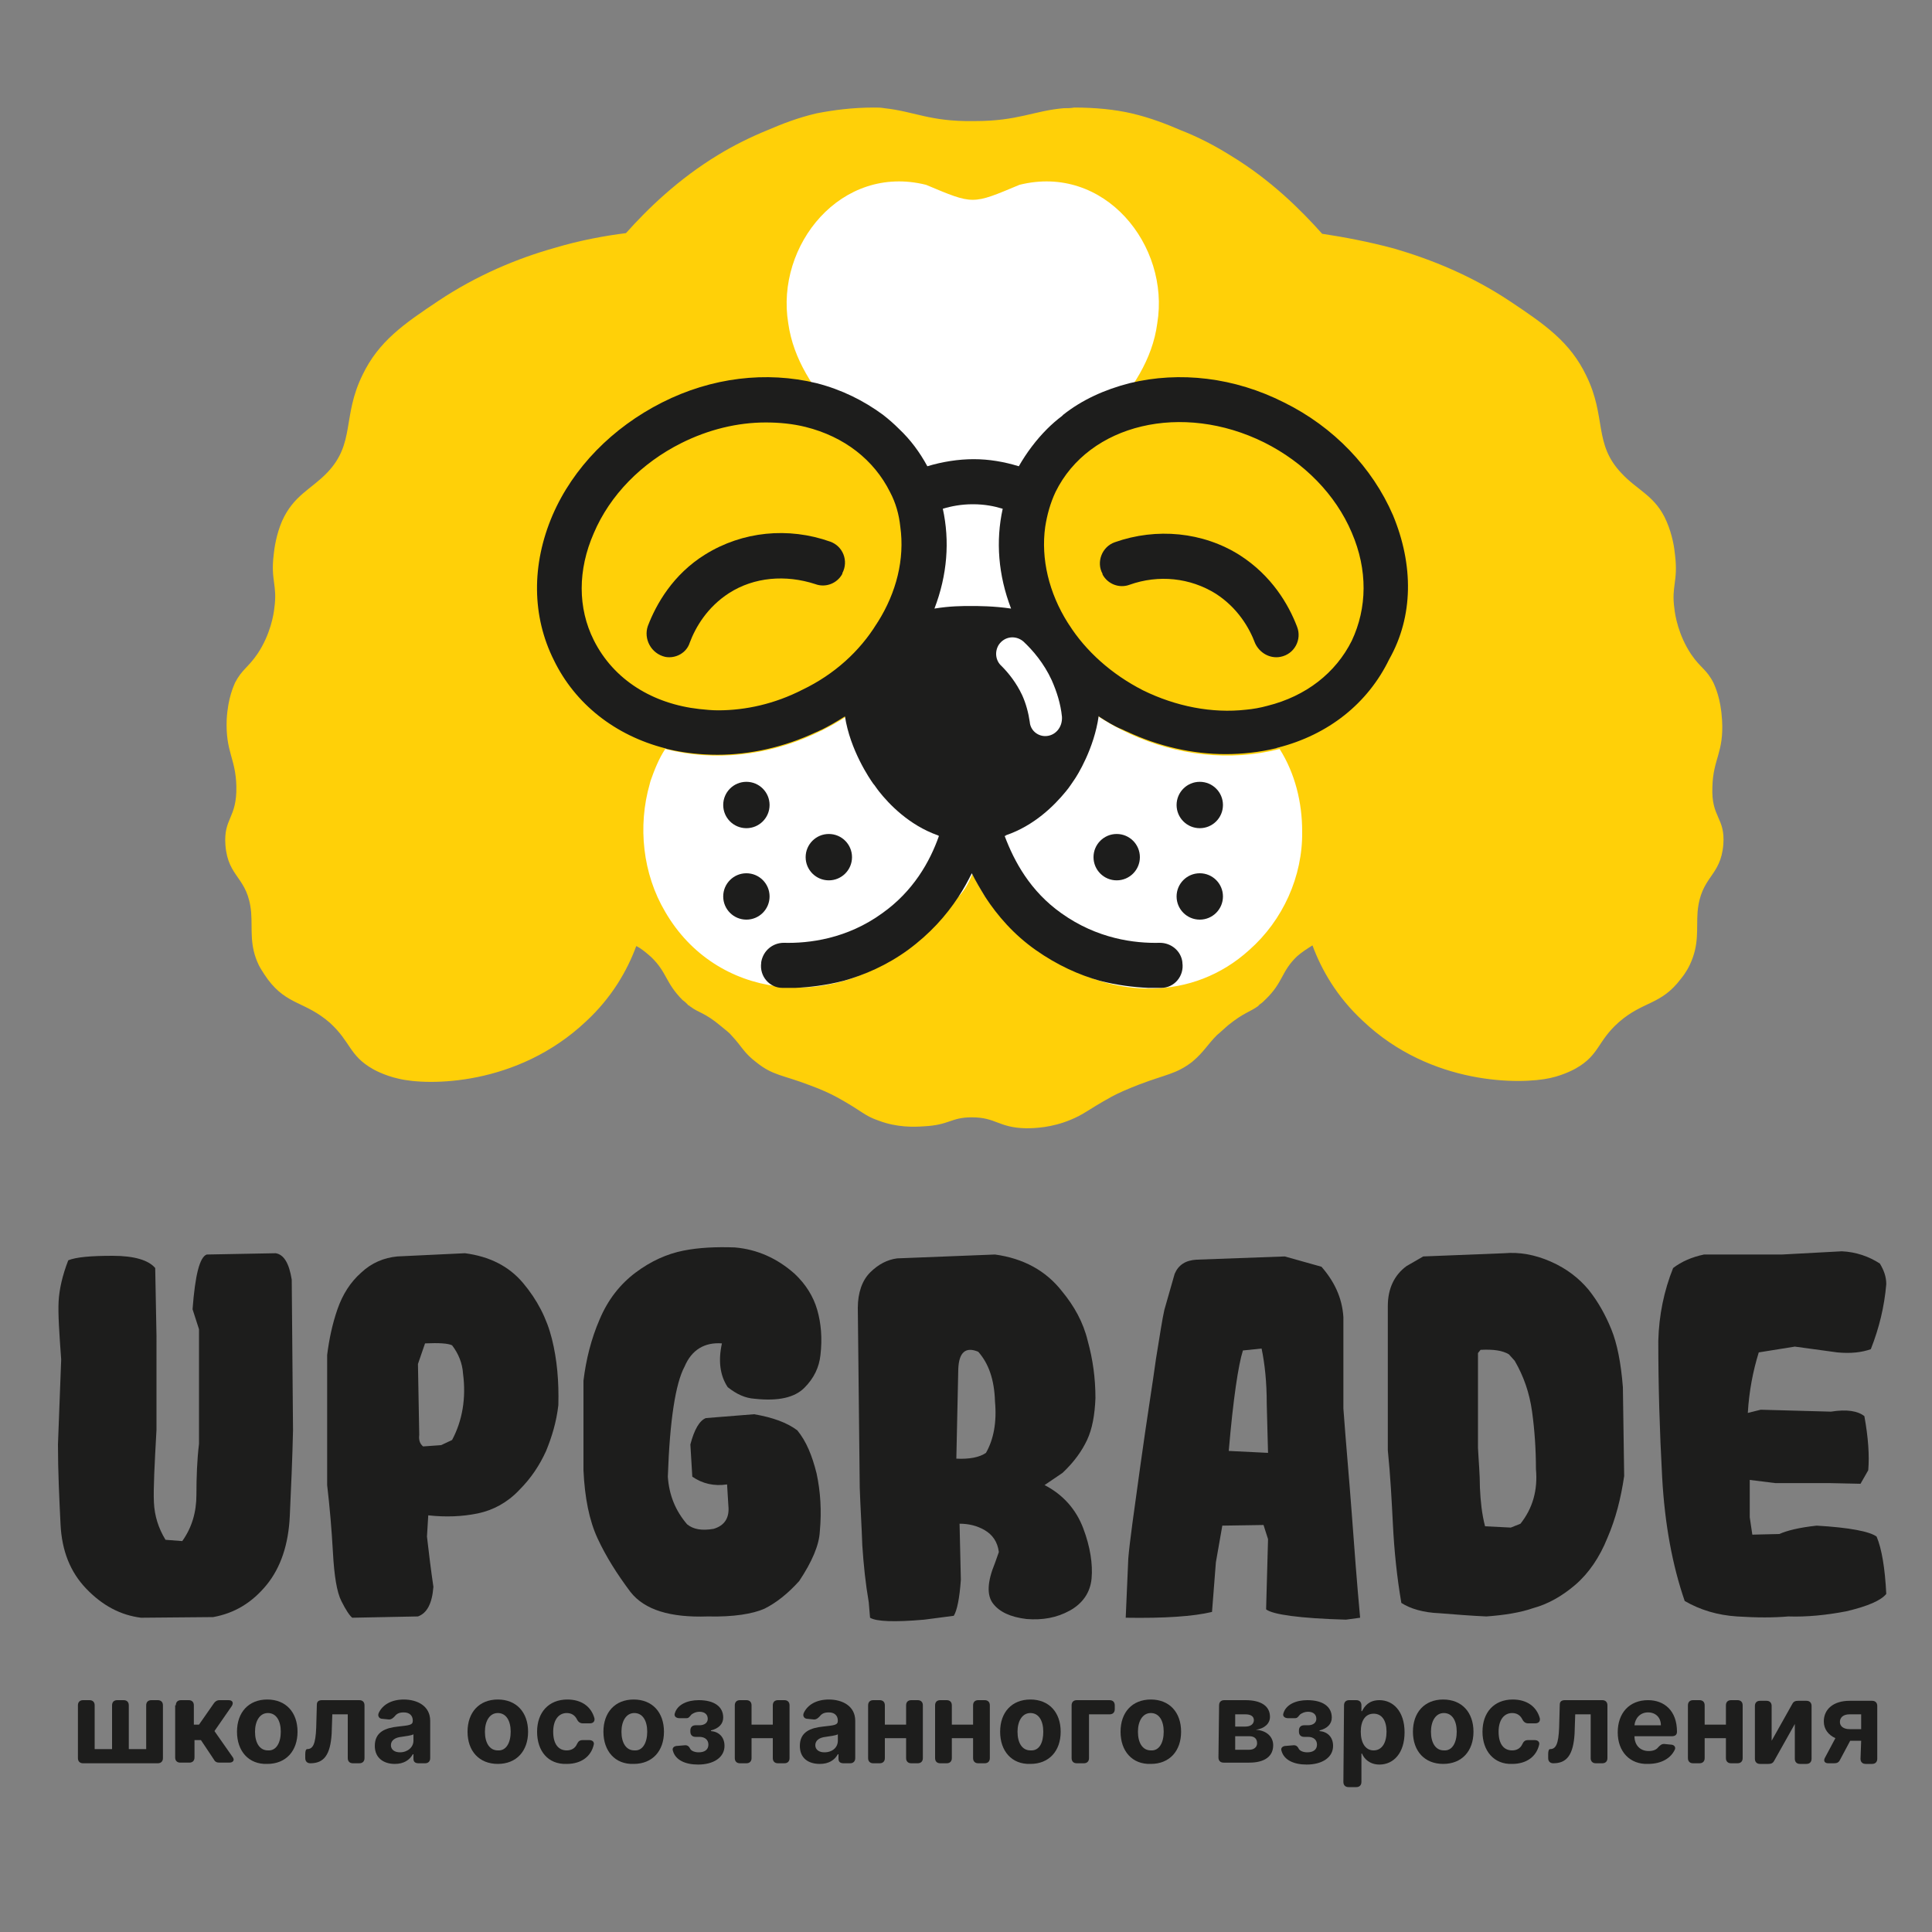 <?xml version="1.0" encoding="UTF-8"?> <svg xmlns="http://www.w3.org/2000/svg" xmlns:xlink="http://www.w3.org/1999/xlink" version="1.1" id="Слой_1" x="0px" y="0px" viewBox="0 0 300 300" style="enable-background:new 0 0 300 300;" xml:space="preserve"><rect x="0" y="0" width="300" height="300" fill="#808080" stroke="none"/> <style type="text/css"> .st0{fill:#1D1D1C;} .st1{fill:#FFD008;} .st2{fill:#FFFFFF;} </style> <g> <g> <path class="st0" d="M21.9,251.2c-3.2-0.4-6-1.9-8.5-4.5s-3.8-5.9-4-10c-0.2-4.1-0.4-8.2-0.4-12.4l0.5-13.2 c-0.3-4.1-0.5-7.1-0.4-9c0.1-1.9,0.6-4.1,1.5-6.4c1.2-0.5,3.5-0.7,6.9-0.7c3.4,0,5.6,0.7,6.6,1.9l0.2,10.6L24.3,222 c-0.3,5.4-0.5,9.2-0.4,11.3c0.1,2.1,0.7,4,1.8,5.8l2.6,0.2c1.5-2.1,2.2-4.5,2.2-7.2c0-2.7,0.1-5.4,0.4-7.9v-17.8l-1-3.1 c0.4-5.3,1.1-8.1,2.2-8.5l10.7-0.2c1.3,0.2,2.1,1.6,2.5,4.1l0.2,23.4c-0.1,4.5-0.3,8.9-0.5,13.3c-0.2,4.4-1.4,8-3.6,10.7 c-2.3,2.8-5,4.4-8.3,5L21.9,251.2z"></path> <path class="st0" d="M54.7,251.2c-0.4-0.3-1-1.2-1.7-2.6c-0.7-1.4-1.1-3.9-1.3-7.5c-0.2-3.6-0.5-7.1-0.9-10.5v-20.2 c0.3-2.4,0.8-4.8,1.6-7.1c0.8-2.3,2-4.2,3.7-5.7c1.6-1.5,3.5-2.3,5.6-2.5l10.5-0.5c3.8,0.5,6.8,2,9,4.6c2.2,2.6,3.7,5.5,4.5,8.7 c0.8,3.2,1.1,6.6,1,10.3c-0.3,2.6-1,4.9-1.9,7.1c-1,2.2-2.3,4.2-4.2,6.1c-1.8,1.9-4,3.1-6.4,3.6s-5,0.6-7.7,0.3l-0.2,3.3 c0.3,2.6,0.6,5.1,1,7.8c-0.2,2.6-1,4.1-2.4,4.6L54.7,251.2L54.7,251.2z M70.2,223.6c1.6-3,2.2-6.5,1.7-10.3 c-0.1-1.6-0.7-3.1-1.7-4.4c-0.6-0.3-2-0.4-4.2-0.3l-1.1,3.2l0.2,11c-0.1,0.8,0.1,1.4,0.6,1.8l2.8-0.2L70.2,223.6z"></path> <path class="st0" d="M109.9,251c-5.8,0.2-9.8-1-12-3.8c-2.1-2.8-3.8-5.5-5.1-8.3c-1.3-2.8-2-6.3-2.2-10.6v-13.9 c0.4-3.3,1.2-6.5,2.5-9.5c1.3-3.1,3.2-5.5,5.6-7.3c2.4-1.8,4.9-2.9,7.4-3.4c2.5-0.5,5.2-0.6,8-0.5c3.5,0.3,6.6,1.7,9.3,4.1 c1.7,1.6,2.9,3.5,3.5,5.6s0.8,4.4,0.5,7c-0.2,1.9-1,3.6-2.5,5.1c-1.5,1.5-4,2.1-7.7,1.7c-1.5-0.1-2.8-0.7-4.2-1.8 c-1.2-1.8-1.5-4.1-0.9-6.8c-2.7-0.2-4.7,1-5.8,3.6c-1.4,2.6-2.3,8.3-2.6,17.1c0.2,2.9,1.2,5.3,3,7.4c1,0.8,2.3,1,4.1,0.7 c1.7-0.5,2.5-1.7,2.3-3.6l-0.2-3.3c-2,0.3-3.8-0.1-5.4-1.2l-0.3-5c0.6-2.3,1.4-3.7,2.4-4.1l7.5-0.6c2.9,0.5,5.1,1.3,6.7,2.5 c1.4,1.7,2.3,3.9,3,6.7c0.6,2.8,0.8,5.8,0.5,9c-0.1,2.1-1.2,4.7-3.2,7.7c-1.8,2-3.6,3.4-5.4,4.3 C116.9,250.6,113.9,251.1,109.9,251z"></path> <path class="st0" d="M135.1,251.2l-0.2-2.4c-0.5-2.9-0.8-5.8-1-8.8c-0.1-3-0.3-6-0.4-9l-0.3-27.9c0-2.4,0.7-4.3,1.9-5.5 c1.3-1.3,2.7-2,4.2-2.2l15.2-0.6c4.4,0.6,7.9,2.5,10.4,5.7c1.9,2.3,3.3,4.8,4,7.7c0.8,2.9,1.2,5.8,1.2,8.9 c-0.1,2.6-0.5,4.8-1.3,6.5c-0.8,1.7-2,3.4-3.8,5.1l-2.8,1.9c2.9,1.5,4.9,3.8,6,6.7c1.1,2.9,1.5,5.6,1.3,7.8 c-0.2,2.2-1.4,3.9-3.4,5s-4.2,1.5-6.7,1.3c-2.5-0.3-4.2-1.1-5.2-2.4c-1-1.3-0.9-3.4,0.3-6.3l0.6-1.7c-0.2-1.6-1-2.7-2.2-3.4 s-2.5-1-3.9-1l0.2,8.7c-0.2,2.9-0.6,4.8-1.1,5.6l-4.6,0.6C138.9,251.9,136.1,251.8,135.1,251.2z M153.1,225.6 c1.2-2.1,1.7-4.8,1.4-8c-0.1-3.4-1-5.9-2.6-7.7c-1.9-0.8-3,0-3.1,2.7l-0.3,13.9C150.5,226.6,152.1,226.3,153.1,225.6z"></path> <path class="st0" d="M209,251.5c-7.2-0.2-11.4-0.8-12.4-1.6l0.3-10.9l-0.7-2.2l-6.4,0.1l-1,5.7l-0.6,7.7c-2.9,0.7-7.4,1-13.4,0.9 l0.4-9.2c0.2-2.5,0.9-7.4,1.9-14.6c1-7.2,1.9-12.7,2.4-16.4c0.6-3.7,1-6.3,1.3-7.6l1.6-5.6c0.6-1.4,1.7-2.1,3.4-2.2l13.7-0.5 l5.7,1.6c2,2.3,3.2,4.8,3.4,7.8v14.2c0.4,5.5,0.9,10.9,1.3,16.3c0.4,5.4,0.8,10.8,1.3,16.2L209,251.5z M196.9,225.6l-0.2-7.6 c0-3.4-0.3-6.2-0.8-8.6l-2.9,0.3c-0.7,2.2-1.5,7.4-2.2,15.6L196.9,225.6z"></path> <path class="st0" d="M230.8,251c-2.3-0.1-4.8-0.3-7.3-0.5c-2.5-0.1-4.5-0.7-5.9-1.6c-0.7-4.1-1.1-8.1-1.3-12 c-0.2-3.9-0.4-7.8-0.8-11.7v-22.4c0-2.7,1-4.8,2.9-6.2l2.6-1.5l12.6-0.5c2.3-0.2,4.7,0.2,7.2,1.3c2.5,1.1,4.4,2.6,5.9,4.4 c1.5,1.9,2.6,3.9,3.5,6.1c0.9,2.2,1.5,5.2,1.8,9l0.2,13.8c-0.5,3.4-1.3,6.6-2.6,9.6c-1.2,3-2.9,5.5-5,7.3s-4.3,3-6.5,3.6 C236.1,250.4,233.6,250.8,230.8,251z M236.1,236.6c1.9-2.4,2.7-5.2,2.4-8.5c0-3-0.2-6-0.6-8.9c-0.4-2.9-1.3-5.5-2.7-7.9l-0.9-1 c-1-0.6-2.4-0.8-4.4-0.7l-0.4,0.5v14.7c0.1,2.1,0.3,4.1,0.3,6.2c0.1,2.1,0.3,4.1,0.8,6l4,0.2L236.1,236.6z"></path> <path class="st0" d="M277.7,251c-2.3,0.2-4.9,0.2-8,0c-3-0.2-5.7-1-8.1-2.4c-1.9-5.5-3.1-11.9-3.5-19.2 c-0.4-7.3-0.6-14.3-0.6-21.2c0.1-4,0.9-7.8,2.3-11.3c1.3-1,2.9-1.7,4.8-2.1h12.1l9.3-0.5c2.2,0.1,4.2,0.8,5.9,1.9c0.6,1,1,2,1,3.2 c-0.3,3.5-1.1,6.8-2.4,10.1c-1.4,0.5-3.1,0.7-5.2,0.5l-6.6-0.9l-5.6,0.9c-0.9,2.9-1.5,6-1.7,9.4l2-0.5l10.9,0.3 c2.5-0.4,4.2-0.1,5.2,0.7c0.6,3.3,0.8,6.1,0.6,8.4l-1.2,2.1l-4.6-0.1h-8.6l-4-0.5v5.8l0.4,2.7l4.2-0.1c1.1-0.5,3-1,5.8-1.3 c5.1,0.3,8.2,0.9,9.3,1.7c0.8,1.9,1.3,4.9,1.5,8.9c-0.8,1-2.8,1.9-6.2,2.7C283.6,250.8,280.5,251.1,277.7,251z"></path> </g> <g> <g> <path class="st1" d="M267.6,131.1c-0.4,5.1-3.5,4.9-4,10.5c-0.2,2.7,0.3,5-1.2,8.2c-0.1,0.2-0.5,1.1-1.4,2.2 c-3.1,4.1-5.8,3.4-9.6,6.7c-3.4,3-3,5.1-6.7,7.2c0,0-1.7,1-4,1.5c-4.5,1-18.5,1.2-29.1-8.9c-4-3.7-6.4-7.9-7.8-11.7 c-0.8,0.5-1.6,1-2.4,1.7c-2.5,2.4-2.1,4-4.9,6.7c-0.3,0.3-0.5,0.5-0.8,0.7c0,0,0,0,0,0c-0.1,0.1-0.2,0.1-0.2,0.2 c0,0-0.1,0-0.1,0.1c-1.4,1-2.2,1-4.7,3c-0.7,0.6-1.2,1.1-1.7,1.5c-1.6,1.6-2,2.6-3.9,4.2c-2.5,1.9-4,1.9-8.2,3.5 c-1.8,0.7-3.2,1.3-4.3,1.9c-3.8,2.1-4.2,2.7-6.4,3.6c-2.9,1.2-5.5,1.3-6.9,1.3c-4.3-0.1-4.6-1.7-8.4-1.7c-3.3,0-3.4,1.2-7.5,1.4 c-1.5,0.1-4.1,0.2-7-0.9c-2.3-0.8-2.4-1.4-6.4-3.6c-1.1-0.6-2.4-1.2-4.3-1.9c-4.2-1.6-5.7-1.5-8.2-3.5c-2-1.5-2.3-2.5-3.9-4.2 c-0.4-0.5-1-0.9-1.7-1.5c-2.5-2.1-3.4-2-4.7-3c0,0-0.1,0-0.1-0.1c-0.1,0-0.1-0.1-0.2-0.1c0,0-0.1,0-0.1-0.1 c-0.2-0.2-0.5-0.5-0.8-0.7c-2.7-2.7-2.4-4.3-4.9-6.7c-0.8-0.7-1.5-1.3-2.3-1.7c-1.4,3.8-3.8,8-7.8,11.7 c-10.7,10.1-24.6,10-29.1,8.9c-2.3-0.5-4-1.5-4-1.5c-3.7-2.1-3.4-4.2-6.7-7.2c-3.8-3.3-6.6-2.7-9.6-6.7c-0.8-1.1-1.3-2-1.4-2.2 c-1.5-3.1-1-5.5-1.2-8.2c-0.5-5.6-3.6-5.3-4-10.5c-0.3-4.2,1.8-4.1,1.7-9.1c-0.1-4.4-1.7-5.3-1.5-10.4c0.2-3.4,1.1-5.2,1.3-5.7 c1.1-2.1,2-2.3,3.5-4.5c2-3,2.5-6.1,2.6-7.1c0.5-3.6-0.6-4.2-0.1-8.3c0.1-1,0.4-3.1,1.3-5.2c1.8-4,4.5-4.9,7-7.5 c4.4-4.6,2.3-8.7,5.5-15.2c2.5-5.2,6.4-7.9,11.8-11.5c6-4,12.3-6.6,18-8.2c4-1.2,7.9-1.9,11.1-2.3c3.3-3.7,8.1-8.4,14.4-12.2 c2.3-1.4,4.9-2.7,7.6-3.8c2.1-0.9,4.6-1.9,7.6-2.6c2.6-0.5,5.5-0.9,8.9-0.9c0.6,0,1.1,0,1.6,0.1c4.7,0.5,7.1,2.1,13.8,2h0.3 c6.7,0,9.1-1.6,13.8-2c0.5,0,1.1,0,1.6-0.1c3.3,0,6.3,0.3,8.9,0.9c3,0.7,5.5,1.7,7.6,2.6c2.8,1.1,5.3,2.4,7.7,3.9 c6.3,3.8,11,8.5,14.3,12.2c3.3,0.5,7.1,1.2,11.2,2.3c5.8,1.7,12,4.2,18,8.2c5.4,3.6,9.3,6.3,11.8,11.5c3.2,6.5,1.1,10.6,5.5,15.2 c2.5,2.7,5.3,3.5,7,7.5c0.9,2.1,1.2,4.1,1.3,5.2c0.5,4.1-0.6,4.8-0.1,8.3c0.1,1,0.6,4.1,2.6,7.1c1.5,2.2,2.4,2.3,3.5,4.5 c0.2,0.5,1.1,2.3,1.3,5.7c0.3,5.1-1.4,6-1.5,10.4C265.7,127,267.9,126.9,267.6,131.1z"></path> </g> </g> <path class="st2" d="M202.2,129.1c0.1,7-3,13.8-8.2,18.4c-8.8,8-21.2,7.6-30.7,1.2l0,0c-0.2-0.1-0.3-0.2-0.5-0.3l0,0 c-0.5-0.3-1-0.7-1.5-1.1c-0.4-0.3-0.9-0.7-1.3-1.1c-1.4-1.2-2.7-2.6-3.8-4l0,0c-0.2-0.2-0.3-0.4-0.5-0.6l0,0 c-0.8-0.9-1.6-1.7-2.6-2.2c-0.8-1.2-1.4-2.4-2.1-3.7l0,0l0,0l0,0l0,0c-1.6,3.9-2.7,3.6-5.2,6.5l0,0c-1.5,1.9-3.2,3.6-5.1,5 c-11.8,9.7-29.5,8-37.4-5.6l0,0c-3.5-5.9-4.3-13.3-2.4-19.9l0,0c0-0.1,0.1-0.3,0.1-0.4c0.6-1.7,1.3-3.5,2.3-5 c7.7,2,15.9,1,23.1-2.3c3.8-1.7,7.4-4.1,10.4-7.1l0,0c0.3-0.3,0.7-0.7,1-1l0,0c0.2-0.2,0.3-0.3,0.5-0.5l0,0c0.5-0.5,0.9-1,1.4-1.6 l0,0c1.5-1.8,2.8-3.8,3.9-5.9h-3.9c0.6-2.8,1.4-8.6,1.6-12.4c0.2-3.2,0.1-6.2-1.6-9.1c-4.4-7.8-15.7-14.8-17.3-26.2 c-2-12.1,8.2-24.8,21.4-21.5h0c7.4,3.1,7.1,3.1,14.5,0h0c13.2-3.3,23.4,9.4,21.4,21.5c-1.5,11.4-12.9,18.4-17.3,26.2 c-3,6.3-1.2,15.5-0.1,21.5h-3.9c7.3,14.3,24.8,22.4,40.3,18.4C201.1,120.1,202.2,124.6,202.2,129.1z"></path> <g> <path class="st0" d="M198.8,102L198.8,102c2.2-0.4,3.4-2.7,2.6-4.7c-1.3-3.4-3.9-7.9-8.9-11.1c-5.7-3.6-12.9-4.3-19.4-2 c-2,0.7-2.9,3.1-1.9,4.9l0,0.1c0.8,1.5,2.6,2.2,4.2,1.6c4.5-1.6,9.4-1.1,13.4,1.4c3.4,2.2,5.2,5.3,6.1,7.7 C195.6,101.4,197.2,102.3,198.8,102z"></path> <path class="st0" d="M103.3,102c1.6,0.3,3.3-0.6,3.8-2.2c0.9-2.4,2.7-5.5,6.1-7.7c3.9-2.5,8.8-2.9,13.4-1.4 c1.6,0.6,3.4-0.1,4.2-1.6l0-0.1c1-1.9,0.1-4.2-1.9-4.9c-6.5-2.3-13.6-1.6-19.4,2c-5,3.1-7.6,7.7-8.9,11.1 C99.9,99.2,101.1,101.5,103.3,102L103.3,102z"></path> </g> <g> <path class="st0" d="M216.3,80c-3.2-7.4-9.2-13.7-16.9-17.5c-7.7-3.9-16.2-4.9-24-3c-3.9,1-7.4,2.6-10.3,4.9 c-0.1,0.1-0.1,0.1-0.2,0.2c-0.8,0.6-1.6,1.3-2.3,2c-1.7,1.7-3.2,3.7-4.4,5.8c-2.3-0.7-4.6-1.1-7-1.1c-2.4,0-4.9,0.4-7.2,1.1 c-1.2-2.2-2.6-4.1-4.4-5.8c-0.8-0.8-1.6-1.5-2.5-2.2c-3-2.2-6.4-3.9-10.3-4.9c-7.8-1.9-16.3-0.9-24,3S89,72.6,85.8,80 c-3.3,7.7-3.2,15.7,0.2,22.5c3.3,6.8,9.5,11.7,17.3,13.7c0.1,0,0.2,0.1,0.3,0.1c2.5,0.6,5.2,0.9,7.8,0.9c5.1,0,10.4-1.2,15.3-3.5 c0.3-0.1,0.6-0.3,0.9-0.4c1.2-0.6,2.4-1.3,3.5-2c0,0,0.1,0,0.1-0.1c0.8,5.3,3.9,9.8,4.4,10.5c0.2,0.2,0.5,0.7,0.9,1.2 c1.5,1.9,4.6,5.2,9.1,6.8c0.1,0,0.1,0.1,0.2,0.1c-1.4,4-4,8.6-8.8,12c-5.5,4-11.4,4.7-15.3,4.6c-1.7,0-3.2,1.2-3.5,3 c0,0,0,0,0,0.1c-0.3,2.1,1.3,3.9,3.3,3.9c0.2,0,0.4,0,0.7,0c0.4,0,0.8,0,1.3,0c2.2-0.1,4.8-0.4,7.5-1.1c3.2-0.9,6.7-2.4,10-4.8 c3.4-2.5,5.9-5.3,7.8-8.2c0.8-1.2,1.5-2.5,2.1-3.7c0.6,1.2,1.3,2.4,2.1,3.7c1.9,2.9,4.4,5.8,7.8,8.2c3.4,2.4,6.8,3.9,10,4.8 c2.7,0.7,5.3,1,7.5,1.1c0.4,0,0.9,0,1.3,0c0.2,0,0.4,0,0.7,0c2.1,0,3.6-1.9,3.3-3.9c0,0,0,0,0-0.1c-0.2-1.7-1.7-3-3.5-3 c-3.9,0.1-9.7-0.6-15.3-4.6c-4.8-3.4-7.3-8-8.8-12c0.1,0,0.2,0,0.2-0.1c4.4-1.5,7.5-4.6,9.3-6.8c0.6-0.7,1-1.4,1.3-1.8 c0.5-0.7,3.1-4.9,3.8-9.9c0,0,0.1,0,0.1,0.1c1.1,0.7,2.2,1.4,3.4,1.9c0.3,0.1,0.6,0.3,0.9,0.4c4.9,2.3,10.2,3.5,15.3,3.5 c2.6,0,5.3-0.3,7.8-0.9c0.1,0,0.2-0.1,0.3-0.1c7.9-2,14-6.9,17.3-13.7C219.5,95.7,219.5,87.7,216.3,80z M124.6,107.1 c-4.3,2.2-8.8,3.2-13.1,3.2c-1,0-1.9-0.1-2.9-0.2c-7.2-0.8-13.3-4.5-16.4-10.7c-2.5-5-2.5-10.9,0-16.6c2.5-5.9,7.4-10.9,13.6-14 c4.2-2.1,8.7-3.2,13.1-3.2c2.1,0,4.2,0.2,6.2,0.7c6,1.5,10.6,5.1,13.1,10.1c0.9,1.7,1.4,3.5,1.6,5.4c0.7,5-0.6,10.2-3.5,14.8 c-0.1,0.1-0.1,0.2-0.2,0.3C133.5,101.1,129.6,104.7,124.6,107.1z M150.7,94.1c-1.2,0-3.2,0-5.6,0.4c2-5.2,2.4-10.5,1.3-15.5 c1.3-0.4,2.9-0.7,4.6-0.7c0,0,0,0,0.1,0c1.8,0,3.3,0.3,4.6,0.7c-1.1,5-0.7,10.3,1.3,15.5C154.3,94.1,151.9,94.1,150.7,94.1z M209.9,99.5c-2.5,5-7.1,8.6-13.1,10.1c-1.1,0.3-2.2,0.5-3.3,0.6c-5.3,0.6-10.9-0.5-16-3c-4.9-2.5-8.9-6.1-11.5-10.2 c-0.1-0.1-0.1-0.2-0.2-0.3l0,0c-2.9-4.6-4.2-9.9-3.5-14.9c0.3-1.9,0.8-3.7,1.6-5.4c5.2-10.6,19.7-14,32.4-7.7 c6.2,3.1,11.1,8.1,13.6,14C212.4,88.5,212.3,94.4,209.9,99.5z"></path> </g> <g> <g> <ellipse class="st0" cx="115.9" cy="125" rx="3.6" ry="3.6"></ellipse> <ellipse class="st0" cx="115.9" cy="139.2" rx="3.6" ry="3.6"></ellipse> <ellipse class="st0" cx="128.7" cy="133.1" rx="3.6" ry="3.6"></ellipse> </g> <g> <ellipse class="st0" cx="186.3" cy="125" rx="3.6" ry="3.6"></ellipse> <ellipse class="st0" cx="186.3" cy="139.2" rx="3.6" ry="3.6"></ellipse> <ellipse class="st0" cx="173.4" cy="133.1" rx="3.6" ry="3.6"></ellipse> </g> </g> <path class="st2" d="M162.3,114.3L162.3,114.3c-1.2,0-2.3-0.9-2.4-2.2c-0.2-1.4-0.6-2.9-1.2-4.2c-0.9-1.9-2.1-3.4-3.2-4.5 c-0.9-0.8-1.1-2.2-0.4-3.3l0,0c0.9-1.3,2.6-1.5,3.8-0.5c1.5,1.4,3.2,3.4,4.4,6c0.8,1.8,1.4,3.7,1.6,5.7 C165,113,163.8,114.3,162.3,114.3z"></path> <g> <path class="st0" d="M13.9,264c0.5,0,0.8,0.3,0.8,0.8v6.8h2.7v-6.8c0-0.5,0.3-0.8,0.8-0.8h1c0.5,0,0.8,0.3,0.8,0.8v6.8h2.7v-6.8 c0-0.5,0.3-0.8,0.8-0.8h1c0.5,0,0.8,0.3,0.8,0.8v8.2c0,0.5-0.3,0.8-0.8,0.8H12.9c-0.5,0-0.8-0.3-0.8-0.8v-8.2 c0-0.5,0.3-0.8,0.8-0.8H13.9z"></path> <path class="st0" d="M27.3,264.8c0-0.5,0.3-0.8,0.8-0.8h1.2c0.5,0,0.8,0.3,0.8,0.8v3h0.8l2.3-3.3c0.2-0.3,0.5-0.5,0.9-0.5h1.4 c0.6,0,0.8,0.4,0.5,0.9l-2.7,3.9l2.8,4c0.4,0.5,0.1,0.9-0.5,0.9h-1.5c-0.4,0-0.7-0.1-0.9-0.5l-2-3h-1v2.7c0,0.5-0.3,0.8-0.8,0.8 H28c-0.5,0-0.8-0.3-0.8-0.8V264.8z"></path> <path class="st0" d="M36.8,268.9c0-3,1.8-5,4.7-5c2.9,0,4.7,2,4.7,5c0,3-1.8,5-4.7,5C38.6,274,36.8,271.9,36.8,268.9z M43.6,268.9 c0-1.7-0.7-2.9-2-2.9c-1.3,0-2,1.3-2,2.9c0,1.7,0.7,2.9,2,2.9C42.9,271.9,43.6,270.6,43.6,268.9z"></path> <path class="st0" d="M47.4,272.4c0-0.5,0.1-0.8,0.3-0.8c0.9,0,1.3-0.8,1.4-3.3l0.1-3.6c0-0.5,0.3-0.7,0.8-0.7h5.8 c0.5,0,0.8,0.3,0.8,0.8v8.2c0,0.5-0.3,0.8-0.8,0.8h-1c-0.5,0-0.8-0.3-0.8-0.8v-6.8h-2.4l-0.1,3c-0.2,3.3-1.2,4.6-3.3,4.6h0 c-0.5,0-0.8-0.3-0.8-0.8L47.4,272.4L47.4,272.4z"></path> <path class="st0" d="M58.2,271.1c0-2.2,1.7-2.8,3.6-3c1.7-0.2,2.3-0.2,2.3-0.9v0c0-0.8-0.5-1.3-1.4-1.3c-0.7,0-1.1,0.2-1.4,0.6 c-0.3,0.3-0.5,0.5-0.9,0.5l-1-0.1c-0.5,0-0.8-0.4-0.6-0.9c0.6-1.3,2-2.1,3.9-2.1c2.1,0,4.1,1,4.1,3.3v5.8c0,0.5-0.3,0.8-0.8,0.8 h-1c-0.5,0-0.8-0.2-0.8-0.7v-0.7h-0.1c-0.5,0.9-1.4,1.5-2.8,1.5C59.6,273.9,58.2,273,58.2,271.1z M64.2,270.3v-1 c-0.3,0.2-1.3,0.3-1.9,0.4c-0.9,0.1-1.6,0.5-1.6,1.3c0,0.7,0.6,1.1,1.4,1.1C63.3,272.1,64.2,271.3,64.2,270.3z"></path> <path class="st0" d="M72.6,268.9c0-3,1.8-5,4.7-5s4.7,2,4.7,5c0,3-1.8,5-4.7,5S72.6,271.9,72.6,268.9z M79.3,268.9 c0-1.7-0.7-2.9-2-2.9c-1.3,0-2,1.3-2,2.9c0,1.7,0.7,2.9,2,2.9C78.6,271.9,79.3,270.6,79.3,268.9z"></path> <path class="st0" d="M83.4,268.9c0-3,1.8-5,4.7-5c2.2,0,3.7,1.1,4.2,2.9c0.1,0.5-0.2,0.8-0.7,0.8h-1.1c-0.4,0-0.7-0.2-0.9-0.6 c-0.3-0.6-0.8-1-1.6-1c-1.2,0-2.1,1-2.1,2.9c0,1.9,0.8,2.9,2.1,2.9c0.7,0,1.3-0.3,1.6-1c0.2-0.4,0.4-0.6,0.9-0.6h1 c0.5,0,0.8,0.3,0.7,0.7c-0.4,1.8-1.9,3-4.2,3C85.1,274,83.4,271.9,83.4,268.9z"></path> <path class="st0" d="M93.7,268.9c0-3,1.8-5,4.7-5c2.9,0,4.7,2,4.7,5c0,3-1.8,5-4.7,5C95.5,274,93.7,271.9,93.7,268.9z M100.5,268.9c0-1.7-0.7-2.9-2-2.9c-1.3,0-2,1.3-2,2.9c0,1.7,0.7,2.9,2,2.9C99.8,271.9,100.5,270.6,100.5,268.9z"></path> <path class="st0" d="M106.4,271c0.4,0,0.6,0.2,0.8,0.6c0.2,0.3,0.7,0.5,1.3,0.5c0.9,0,1.5-0.4,1.5-1.2c0-0.7-0.5-1.2-1.4-1.2H108 c-0.5,0-0.8-0.3-0.8-0.8v-0.2c0-0.5,0.3-0.8,0.8-0.8h0.6c0.8,0,1.3-0.4,1.3-1c0-0.7-0.5-1.1-1.3-1.1c-0.5,0-0.9,0.2-1.2,0.4 c-0.3,0.3-0.4,0.6-0.8,0.6h-1.1c-0.5,0-0.9-0.3-0.7-0.8c0.4-1.3,1.9-2,3.7-2c2.4,0,3.8,1,3.8,2.7c0,1-0.7,1.7-1.9,2v0.1 c1.2,0.1,2.1,0.9,2.1,2.3c0,1.8-1.7,2.9-4.1,2.9c-2,0-3.5-0.7-3.9-2.1c-0.2-0.5,0.2-0.8,0.7-0.8L106.4,271L106.4,271z"></path> <path class="st0" d="M116.7,267.8h3.3v-3c0-0.5,0.3-0.8,0.8-0.8h1c0.5,0,0.8,0.3,0.8,0.8v8.2c0,0.5-0.3,0.8-0.8,0.8h-1 c-0.5,0-0.8-0.3-0.8-0.8v-3.1h-3.3v3.1c0,0.5-0.3,0.8-0.8,0.8h-1c-0.5,0-0.8-0.3-0.8-0.8v-8.2c0-0.5,0.3-0.8,0.8-0.8h1 c0.5,0,0.8,0.3,0.8,0.8V267.8z"></path> <path class="st0" d="M124.2,271.1c0-2.2,1.7-2.8,3.6-3c1.7-0.2,2.3-0.2,2.3-0.9v0c0-0.8-0.5-1.3-1.4-1.3c-0.7,0-1.1,0.2-1.4,0.6 c-0.3,0.3-0.5,0.5-0.9,0.5l-1-0.1c-0.5,0-0.8-0.4-0.6-0.9c0.6-1.3,2-2.1,3.9-2.1c2.1,0,4.1,1,4.1,3.3v5.8c0,0.5-0.3,0.8-0.8,0.8 h-1c-0.5,0-0.8-0.2-0.8-0.7v-0.7h-0.1c-0.5,0.9-1.4,1.5-2.8,1.5C125.5,273.9,124.2,273,124.2,271.1z M130.1,270.3v-1 c-0.3,0.2-1.3,0.3-1.9,0.4c-0.9,0.1-1.6,0.5-1.6,1.3c0,0.7,0.6,1.1,1.4,1.1C129.3,272.1,130.1,271.3,130.1,270.3z"></path> <path class="st0" d="M137.4,267.8h3.3v-3c0-0.5,0.3-0.8,0.8-0.8h1c0.5,0,0.8,0.3,0.8,0.8v8.2c0,0.5-0.3,0.8-0.8,0.8h-1 c-0.5,0-0.8-0.3-0.8-0.8v-3.1h-3.3v3.1c0,0.5-0.3,0.8-0.8,0.8h-1c-0.5,0-0.8-0.3-0.8-0.8v-8.2c0-0.5,0.3-0.8,0.8-0.8h1 c0.5,0,0.8,0.3,0.8,0.8V267.8z"></path> <path class="st0" d="M147.8,267.8h3.3v-3c0-0.5,0.3-0.8,0.8-0.8h1c0.5,0,0.8,0.3,0.8,0.8v8.2c0,0.5-0.3,0.8-0.8,0.8h-1 c-0.5,0-0.8-0.3-0.8-0.8v-3.1h-3.3v3.1c0,0.5-0.3,0.8-0.8,0.8h-1c-0.5,0-0.8-0.3-0.8-0.8v-8.2c0-0.5,0.3-0.8,0.8-0.8h1 c0.5,0,0.8,0.3,0.8,0.8V267.8z"></path> <path class="st0" d="M155.3,268.9c0-3,1.8-5,4.7-5c2.9,0,4.7,2,4.7,5c0,3-1.8,5-4.7,5C157.1,274,155.3,271.9,155.3,268.9z M162,268.9c0-1.7-0.7-2.9-2-2.9c-1.3,0-2,1.3-2,2.9c0,1.7,0.7,2.9,2,2.9C161.4,271.9,162,270.6,162,268.9z"></path> <path class="st0" d="M173.1,265.4c0,0.5-0.3,0.8-0.8,0.8h-3.2v6.8c0,0.5-0.3,0.8-0.8,0.8h-1.1c-0.5,0-0.8-0.3-0.8-0.8v-8.2 c0-0.5,0.3-0.8,0.8-0.8h5.1c0.5,0,0.8,0.3,0.8,0.8L173.1,265.4L173.1,265.4z"></path> <path class="st0" d="M174,268.9c0-3,1.8-5,4.7-5c2.9,0,4.7,2,4.7,5c0,3-1.8,5-4.7,5C175.8,274,174,271.9,174,268.9z M180.7,268.9 c0-1.7-0.7-2.9-2-2.9c-1.3,0-2,1.3-2,2.9c0,1.7,0.7,2.9,2,2.9C180,271.9,180.7,270.6,180.7,268.9z"></path> <path class="st0" d="M189.3,264.8c0-0.5,0.3-0.8,0.8-0.8h3.3c2.4,0,3.8,0.9,3.8,2.6c0,1-0.8,1.8-2.2,2c1.7,0.1,2.7,1.1,2.7,2.4 c0,1.7-1.3,2.7-3.7,2.7h-4c-0.5,0-0.8-0.3-0.8-0.8L189.3,264.8L189.3,264.8z M193.4,268.1c0.8,0,1.3-0.4,1.3-1 c0-0.6-0.5-0.9-1.3-0.9h-1.6v1.9H193.4L193.4,268.1z M194,271.7c0.7,0,1.2-0.4,1.2-1c0-0.7-0.4-1.1-1.2-1.1h-2.2v2.1L194,271.7 L194,271.7z"></path> <path class="st0" d="M200.9,271c0.4,0,0.6,0.2,0.8,0.6c0.2,0.3,0.7,0.5,1.3,0.5c0.9,0,1.5-0.4,1.5-1.2c0-0.7-0.5-1.2-1.4-1.2h-0.6 c-0.5,0-0.8-0.3-0.8-0.8v-0.2c0-0.5,0.3-0.8,0.8-0.8h0.6c0.8,0,1.3-0.4,1.3-1c0-0.7-0.5-1.1-1.3-1.1c-0.5,0-0.9,0.2-1.2,0.4 c-0.3,0.3-0.4,0.6-0.8,0.6H200c-0.5,0-0.9-0.3-0.7-0.8c0.4-1.3,1.9-2,3.7-2c2.4,0,3.8,1,3.8,2.7c0,1-0.7,1.7-1.9,2v0.1 c1.2,0.1,2.1,0.9,2.1,2.3c0,1.8-1.7,2.9-4.1,2.9c-2,0-3.5-0.7-3.9-2.1c-0.2-0.5,0.2-0.8,0.7-0.8L200.9,271L200.9,271z"></path> <path class="st0" d="M208.7,264.8c0-0.5,0.3-0.8,0.8-0.8h1.1c0.5,0,0.8,0.3,0.8,0.8v0.9h0.1c0.4-0.8,1.1-1.7,2.7-1.7 c2.1,0,3.9,1.7,3.9,5c0,3.2-1.7,5-3.9,5c-1.5,0-2.4-0.9-2.7-1.7h-0.1v4.4c0,0.5-0.3,0.8-0.8,0.8h-1.2c-0.5,0-0.8-0.3-0.8-0.8 L208.7,264.8L208.7,264.8z M213.3,271.8c1.3,0,2-1.2,2-2.9c0-1.7-0.7-2.8-2-2.8c-1.3,0-2,1.1-2,2.8 C211.3,270.6,212,271.8,213.3,271.8z"></path> <path class="st0" d="M219.4,268.9c0-3,1.8-5,4.7-5c2.9,0,4.7,2,4.7,5c0,3-1.8,5-4.7,5S219.4,271.9,219.4,268.9z M226.2,268.9 c0-1.7-0.7-2.9-2-2.9c-1.3,0-2,1.3-2,2.9c0,1.7,0.7,2.9,2,2.9C225.5,271.9,226.2,270.6,226.2,268.9z"></path> <path class="st0" d="M230.2,268.9c0-3,1.8-5,4.7-5c2.2,0,3.7,1.1,4.2,2.9c0.1,0.5-0.2,0.8-0.7,0.8h-1.1c-0.4,0-0.7-0.2-0.9-0.6 c-0.3-0.6-0.8-1-1.6-1c-1.2,0-2.1,1-2.1,2.9c0,1.9,0.8,2.9,2.1,2.9c0.7,0,1.3-0.3,1.6-1c0.2-0.4,0.4-0.6,0.9-0.6h1 c0.5,0,0.8,0.3,0.7,0.7c-0.4,1.8-1.9,3-4.2,3C232,274,230.2,271.9,230.2,268.9z"></path> <path class="st0" d="M240.4,272.4c0-0.5,0.1-0.8,0.3-0.8c0.9,0,1.3-0.8,1.4-3.3l0.1-3.6c0-0.5,0.3-0.7,0.8-0.7h5.8 c0.5,0,0.8,0.3,0.8,0.8v8.2c0,0.5-0.3,0.8-0.8,0.8h-1c-0.5,0-0.8-0.3-0.8-0.8v-6.8h-2.4l-0.1,3c-0.2,3.3-1.2,4.6-3.3,4.6h0 c-0.5,0-0.8-0.3-0.8-0.8L240.4,272.4L240.4,272.4z"></path> <path class="st0" d="M251.2,269c0-3,1.8-5,4.7-5c2.5,0,4.5,1.6,4.5,4.9c0,0.5-0.3,0.7-0.8,0.7h-5.8l0,0c0,1.4,0.9,2.3,2.2,2.3 c0.7,0,1.2-0.2,1.5-0.6c0.3-0.3,0.5-0.5,0.9-0.5l1,0.1c0.5,0,0.8,0.3,0.7,0.7c-0.6,1.4-2.1,2.3-4.2,2.3 C253.1,274,251.2,272,251.2,269z M257.9,267.9c0-1.2-0.8-2-2-2c-1.2,0-2,0.9-2.1,2H257.9z"></path> <path class="st0" d="M264.7,267.8h3.3v-3c0-0.5,0.3-0.8,0.8-0.8h1c0.5,0,0.8,0.3,0.8,0.8v8.2c0,0.5-0.3,0.8-0.8,0.8h-1 c-0.5,0-0.8-0.3-0.8-0.8v-3.1h-3.3v3.1c0,0.5-0.3,0.8-0.8,0.8h-1c-0.5,0-0.8-0.3-0.8-0.8v-8.2c0-0.5,0.3-0.8,0.8-0.8h1 c0.5,0,0.8,0.3,0.8,0.8V267.8z"></path> <path class="st0" d="M278.3,264.6c0.2-0.4,0.5-0.5,0.9-0.5h1.3c0.5,0,0.8,0.3,0.8,0.8v8.2c0,0.5-0.3,0.8-0.8,0.8h-1 c-0.5,0-0.8-0.3-0.8-0.8v-5.4l-3.2,5.7c-0.2,0.4-0.5,0.5-0.9,0.5h-1.3c-0.5,0-0.8-0.3-0.8-0.8v-8.2c0-0.5,0.3-0.8,0.8-0.8h1 c0.5,0,0.8,0.3,0.8,0.8v5.4L278.3,264.6z"></path> <path class="st0" d="M289,270.3h-1.7l-1.6,3c-0.2,0.4-0.5,0.5-0.9,0.5h-0.9c-0.6,0-0.8-0.4-0.5-0.9l1.6-3 c-1.1-0.5-1.8-1.4-1.8-2.6c0-1.9,1.5-3.2,4-3.2h3.5c0.5,0,0.8,0.3,0.8,0.8v8.2c0,0.5-0.3,0.8-0.8,0.8h-1c-0.5,0-0.8-0.3-0.8-0.8 L289,270.3L289,270.3z M289,266.2h-1.8c-1,0-1.5,0.5-1.5,1.2c0,0.6,0.5,1.1,1.5,1.1h1.8L289,266.2L289,266.2z"></path> </g> </g> </svg> 